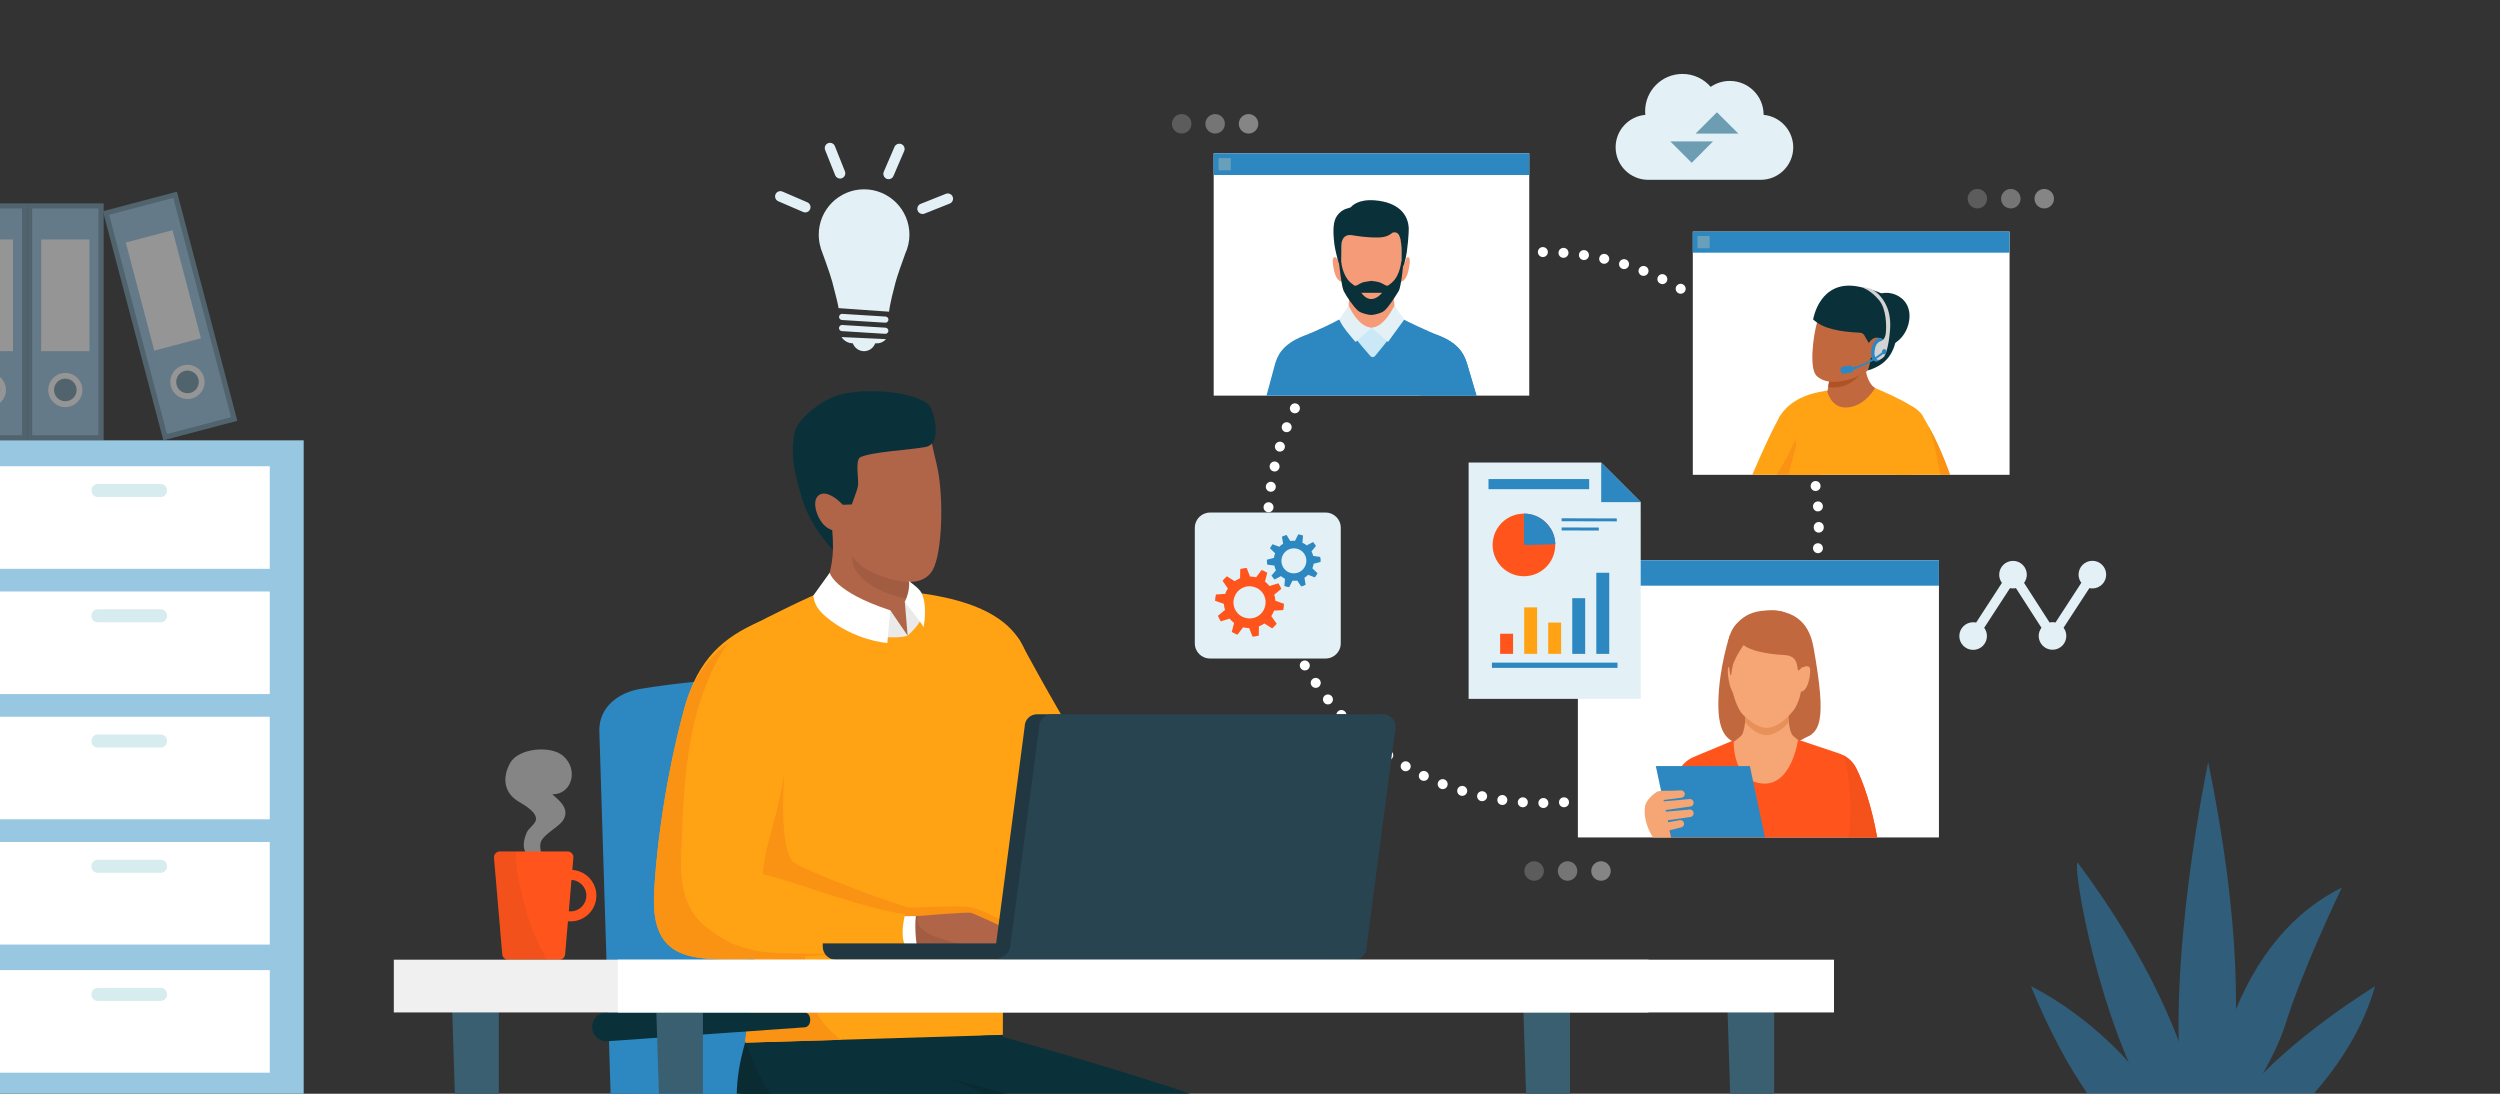 <?xml version="1.0" encoding="utf-8"?>
<!-- Generator: Adobe Illustrator 27.1.0, SVG Export Plug-In . SVG Version: 6.00 Build 0)  -->
<svg version="1.1" id="Layer_1" xmlns="http://www.w3.org/2000/svg" xmlns:xlink="http://www.w3.org/1999/xlink" x="0px" y="0px"
	 viewBox="0 0 4000 1750" style="enable-background:new 0 0 4000 1750;" xml:space="preserve">
<rect x="0" y="0" width="4000" height="1750" fill="#333333" stroke="none"/>
<style type="text/css">
	.st0{display:none;fill:#D1E4F0;}
	.st1{opacity:0.5;}
	.st2{fill:#2D88C1;}
	.st3{opacity:0.8;}
	.st4{opacity:0.6;}
	.st5{fill:#6F98AD;}
	.st6{fill:#98C7E2;}
	.st7{fill:#FFFFFF;}
	.st8{fill:#D6ECEE;}
	.st9{fill:#E3F1F7;}
	.st10{fill:#FFA314;}
	.st11{fill:#FA9214;}
	.st12{fill:#F5A914;}
	.st13{fill:#C2683F;}
	.st14{fill:#AF5327;}
	.st15{fill:#0A313A;}
	.st16{fill:#D3D3D3;}
	.st17{fill:#689FBA;}
	.st18{fill:#F69B77;}
	.st19{fill:#CAE8F5;}
	.st20{fill:#F6A675;}
	.st21{fill:#E7905A;}
	.st22{fill:#FF551C;}
	.st23{fill:#F5511B;}
	.st24{fill:#6C9DB3;}
	.st25{opacity:0.4;}
	.st26{opacity:0.5;fill:#FFFFFF;enable-background:new    ;}
	.st27{opacity:0.8;fill:#FFFFFF;enable-background:new    ;}
	.st28{opacity:0.4;fill:#FFFFFF;enable-background:new    ;}
	.st29{opacity:5.000000e-02;enable-background:new    ;}
	.st30{fill:#0B2B33;}
	.st31{fill:#B06548;}
	.st32{fill:#A15C42;}
	.st33{fill:#213742;}
	.st34{fill:#294451;}
	.st35{fill:#EAEAEA;}
	.st36{fill:#395F71;}
	.st37{fill:#F0F0F0;}
</style>
<rect class="st0" width="4000" height="1750"/>
<g id="Layer_1_00000017480181979906560600000009062333696420742075_">
	<g class="st1">
		<path class="st2" d="M3567.3,1750c15.8-100.5,19.6-268.5-34.2-530.6c0,0-67.6,319.8-41.4,530.6H3567.3L3567.3,1750z"/>
		<path class="st2" d="M3512.7,1750c-21.9-86.4-72.3-213.6-187.6-368.8c-11.1-14.9,21.9,210,104.6,368.8H3512.7z"/>
		<path class="st2" d="M3602,1750c23.2-38.1,44.9-79.8,54.2-109.8c28.1-90.5,90.8-220.1,90.8-220.1
			c-139.4,69.1-189.8,226.7-208,329.9H3602z"/>
		<path class="st2" d="M3446.2,1750c-83.8-119.6-196.6-171.9-196.6-171.9c30,73.4,60.9,129.3,90.5,171.9H3446.2z"/>
		<path class="st2" d="M3701.8,1750c40.8-46.4,79-104.3,98.2-171.9c0,0-135.5,82.5-208.8,171.9H3701.8z"/>
	</g>
	<g>
		<g class="st3">
			<g class="st4">
				<g>
					<rect y="325.4" class="st5" width="43.4" height="379.1"/>
					<rect y="333.6" class="st6" width="35.2" height="362.8"/>
					<g>
						<rect y="383.2" class="st7" width="20.8" height="178.7"/>
						<g>
							<path class="st5" d="M0,609.9V638c3.1-3.9,4.9-8.8,4.9-14.1S3.1,613.7,0,609.9L0,609.9z"/>
							<path class="st7" d="M0,603.2v17.5c0.2,1,0.3,2.1,0.3,3.2S0.2,626,0,627.1v17.5c5.8-5,9.5-12.4,9.5-20.7S5.8,608.2,0,603.2
								L0,603.2z"/>
						</g>
					</g>
				</g>
				<g>
					<rect x="43.4" y="325.4" class="st5" width="122.4" height="379.1"/>
					<rect x="51.5" y="333.6" class="st6" width="106" height="362.8"/>
					<g>
						<rect x="65.9" y="383.2" class="st7" width="77.2" height="178.7"/>
						<g>
							
								<ellipse transform="matrix(0.238 -0.971 0.971 0.238 -526.433 576.834)" class="st5" cx="104.6" cy="624.1" rx="22.7" ry="22.7"/>
							<path class="st7" d="M104.5,651.3c-15.1,0-27.3-12.3-27.3-27.3s12.3-27.3,27.3-27.3s27.3,12.3,27.3,27.3
								S119.6,651.3,104.5,651.3z M104.5,605.8c-10,0-18.1,8.1-18.1,18.1s8.1,18.1,18.1,18.1s18.1-8.1,18.1-18.1
								S114.5,605.8,104.5,605.8z"/>
						</g>
					</g>
				</g>
				<g>
					
						<rect x="210.9" y="316.1" transform="matrix(0.967 -0.255 0.255 0.967 -119.857 86.024)" class="st5" width="122.4" height="379.1"/>
					
						<rect x="219.1" y="324.2" transform="matrix(0.967 -0.255 0.255 0.967 -119.844 86.022)" class="st6" width="106" height="362.8"/>
					<g>
						
							<rect x="222.7" y="375.3" transform="matrix(0.967 -0.255 0.255 0.967 -109.781 81.921)" class="st7" width="77.2" height="178.8"/>
						<g>
							<ellipse class="st5" cx="299.9" cy="611.1" rx="22.7" ry="22.7"/>
							<path class="st7" d="M299.9,638.4c-4.8,0-9.5-1.3-13.7-3.7c-6.3-3.7-10.8-9.6-12.7-16.7c-1.9-7.1-0.9-14.4,2.8-20.7
								s9.6-10.8,16.7-12.7s14.4-0.9,20.7,2.8s10.8,9.6,12.7,16.7l0,0c1.9,7.1,0.9,14.4-2.8,20.7s-9.6,10.8-16.7,12.7
								C304.6,638.1,302.2,638.4,299.9,638.4L299.9,638.4z M300,592.9c-1.5,0-3.1,0.2-4.6,0.6c-4.7,1.2-8.6,4.2-11,8.4
								s-3.1,9.1-1.9,13.8s4.2,8.6,8.4,11c4.2,2.4,9.1,3.1,13.7,1.9s8.6-4.2,11-8.4s3.1-9.1,1.9-13.7s-4.2-8.6-8.4-11
								C306.2,593.8,303.1,592.9,300,592.9L300,592.9z"/>
						</g>
					</g>
				</g>
			</g>
		</g>
		<g>
			<g>
				<rect y="704.5" class="st6" width="485.9" height="1045.5"/>
				<g>
					<g>
						<rect y="746" class="st7" width="431.6" height="164.1"/>
						<path class="st8" d="M156.4,774.4h100.7c5.6,0,10.1,4.5,10.1,10.1v0.7c0,5.6-4.5,10.1-10.1,10.1H156.5
							c-5.6,0-10.1-4.5-10.1-10.1v-0.7C146.4,778.9,150.9,774.4,156.4,774.4L156.4,774.4z"/>
					</g>
					<g>
						<rect y="946.4" class="st7" width="431.6" height="164.1"/>
						<path class="st8" d="M156.4,974.8h100.7c5.6,0,10.1,4.5,10.1,10.1v0.7c0,5.6-4.5,10.1-10.1,10.1H156.4
							c-5.6,0-10.1-4.5-10.1-10.1v-0.7C146.4,979.3,150.9,974.8,156.4,974.8z"/>
					</g>
					<g>
						<rect y="1146.8" class="st7" width="431.6" height="164.1"/>
						<path class="st8" d="M156.4,1175.2h100.7c5.6,0,10.1,4.5,10.1,10.1v0.7c0,5.6-4.5,10.1-10.1,10.1H156.4
							c-5.6,0-10.1-4.5-10.1-10.1v-0.7C146.4,1179.7,150.9,1175.2,156.4,1175.2z"/>
					</g>
					<g>
						<rect y="1347.2" class="st7" width="431.6" height="164.1"/>
						<path class="st8" d="M156.4,1375.6h100.7c5.6,0,10.1,4.5,10.1,10.1v0.7c0,5.6-4.5,10.1-10.1,10.1H156.4
							c-5.6,0-10.1-4.5-10.1-10.1v-0.7C146.4,1380.1,150.9,1375.6,156.4,1375.6z"/>
					</g>
				</g>
			</g>
			<g>
				<rect y="1552.2" class="st7" width="431.6" height="164.1"/>
				<path class="st8" d="M156.4,1580.6h100.7c5.6,0,10.1,4.5,10.1,10.1v0.7c0,5.6-4.5,10.1-10.1,10.1H156.4
					c-5.6,0-10.1-4.5-10.1-10.1v-0.7C146.4,1585.2,150.9,1580.6,156.4,1580.6z"/>
			</g>
		</g>
	</g>
	<g>
		<g>
			<g>
				<path class="st9" d="M1382.5,302.9c-40,0-72.5,32.5-72.5,72.5c0,7.5,1.1,14.8,3.3,21.6h-0.2c0,0,14.8,39.9,18.4,53.5
					c6.9,25.8,9.3,36.8,10.2,42.5l80.8,5.7c0.1-1,0.9-11.9,10.7-48.2c2.6-9.6,10.6-32.1,15.2-44.7c4.3-9.3,6.7-19.6,6.7-30.4
					C1455,335.4,1422.5,302.9,1382.5,302.9L1382.5,302.9z"/>
				<path class="st9" d="M1364.5,549.3c2.7,7.3,9.7,12.6,17.9,12.6s15.2-5.2,17.9-12.6h3.1c5.7,0,10.8-2.6,14.2-6.7l-71.2-3.3
					C1350.3,545.3,1357,549.3,1364.5,549.3z"/>
				<path class="st9" d="M1336.3,280.4c1.3,3.3,4.5,5.3,7.8,5.3c1,0,2.1-0.2,3.1-0.6c4.3-1.7,6.4-6.6,4.7-10.9l-16.1-40.4
					c-1.7-4.3-6.6-6.4-10.9-4.7s-6.4,6.6-4.7,10.9L1336.3,280.4L1336.3,280.4z"/>
				<path class="st9" d="M1524.3,314.8c-1.7-4.3-6.6-6.4-10.9-4.7l-40.4,16.1c-4.3,1.7-6.4,6.6-4.7,10.9c1.3,3.3,4.5,5.3,7.8,5.3
					c1,0,2.1-0.2,3.1-0.6l40.4-16.1C1523.9,324,1526,319.1,1524.3,314.8L1524.3,314.8z"/>
				<path class="st9" d="M1418.5,286c1.1,0.5,2.2,0.7,3.3,0.7c3.3,0,6.4-1.9,7.7-5.1l17.2-39.9c1.8-4.3-0.1-9.2-4.4-11.1
					c-4.3-1.8-9.2,0.1-11.1,4.4l-17.2,39.9C1412.3,279.2,1414.3,284.2,1418.5,286L1418.5,286z"/>
				<path class="st9" d="M1291.8,323.7l-39.9-17.2c-4.3-1.8-9.2,0.1-11.1,4.4c-1.8,4.3,0.1,9.2,4.4,11.1l39.9,17.2
					c1.1,0.5,2.2,0.7,3.3,0.7c3.3,0,6.4-1.9,7.7-5.1C1298,330.5,1296,325.6,1291.8,323.7L1291.8,323.7z"/>
			</g>
			<path class="st9" d="M1416.6,516.3c-0.1,0-0.2,0-0.3,0l-69.2-4.3c-2.7-0.2-4.8-2.5-4.6-5.2s2.5-4.8,5.2-4.6l69.2,4.3
				c2.7,0.2,4.8,2.5,4.6,5.2C1421.3,514.3,1419.2,516.3,1416.6,516.3L1416.6,516.3z"/>
			<path class="st9" d="M1416.5,534.1c-0.1,0-0.2,0-0.3,0l-69.2-4.3c-2.7-0.2-4.8-2.5-4.6-5.2s2.5-4.8,5.2-4.6l69.2,4.3
				c2.7,0.2,4.8,2.5,4.6,5.2C1421.3,532.1,1419.1,534.1,1416.5,534.1L1416.5,534.1z"/>
		</g>
		<g>
			<path class="st9" d="M3179.1,1017.6c0-4.9-1.6-9.4-4.4-13.1L3216,941c1.5,0.3,3.1,0.5,4.8,0.5s3.2-0.2,4.7-0.5l40.8,63.4
				c-2.7,3.7-4.4,8.2-4.4,13.1c0,12.2,9.9,22.1,22.1,22.1s22.1-9.9,22.1-22.1c0-4.9-1.6-9.4-4.4-13.1L3343,941
				c1.5,0.3,3.1,0.5,4.8,0.5c12.2,0,22.1-9.9,22.1-22.1s-9.9-22.1-22.1-22.1s-22.1,9.9-22.1,22.1c0,4.9,1.6,9.4,4.4,13.1l-41.3,63.5
				c-1.5-0.3-3.1-0.5-4.8-0.5s-3.2,0.2-4.7,0.5l-40.8-63.4c2.7-3.7,4.4-8.2,4.4-13.1c0-12.2-9.9-22.1-22.1-22.1s-22.1,9.9-22.1,22.1
				c0,4.9,1.6,9.4,4.4,13.1l-41.3,63.5c-1.5-0.3-3.1-0.5-4.8-0.5c-12.2,0-22.1,9.9-22.1,22.1s9.9,22.1,22.1,22.1
				S3179.1,1029.8,3179.1,1017.6L3179.1,1017.6z"/>
			<path class="st7" d="M2469.5,1292.8h-0.1c-4.4,0-8-3.6-8-8s3.6-8,8-8s8,3.6,8,8S2473.9,1292.8,2469.5,1292.8z M2436.6,1291.6
				c-0.2,0-0.3,0-0.5,0c0,0-0.1,0-0.2,0c-4.4-0.3-7.7-4-7.4-8.4s4.1-7.7,8.4-7.5c0,0,0.1,0,0.2,0c4.4,0.3,7.7,4,7.4,8.4
				C2444.3,1288.4,2440.8,1291.6,2436.6,1291.6z M2502.3,1291.6c-4.2,0-7.7-3.3-7.9-7.5c-0.3-4.4,3-8.1,7.4-8.4
				c4.4-0.4,8.2,2.9,8.6,7.2c0.4,4.4-2.8,8.2-7.2,8.6c-0.1,0-0.2,0-0.3,0C2502.6,1291.6,2502.5,1291.6,2502.3,1291.6z M2403.8,1288
				c-0.4,0-0.8,0-1.2-0.1h-0.1c-4.4-0.7-7.3-4.7-6.7-9.1c0.7-4.3,4.7-7.3,9.1-6.7c4.3,0.7,7.4,4.7,6.7,9.1
				C2411.1,1285.2,2407.7,1288,2403.8,1288L2403.8,1288z M2535.1,1287.9c-3.9,0-7.3-2.8-7.9-6.8c-0.7-4.3,2.3-8.4,6.7-9.1h0.1
				c4.4-0.6,8.4,2.4,9,6.7c0.6,4.3-2.4,8.4-6.7,9l-1.2-7.9l1.1,7.9C2535.9,1287.9,2535.4,1287.9,2535.1,1287.9z M2371.4,1281.9
				c-0.6,0-1.2-0.1-1.8-0.2c-4.2-0.9-6.9-5.1-6.1-9.4c0.9-4.3,5.1-7.1,9.4-6.2c0.1,0,0.2,0.1,0.4,0.1c4.3,1,6.9,5.3,5.9,9.6
				C2378.3,1279.5,2375,1281.9,2371.4,1281.9L2371.4,1281.9z M2371.3,1274.6L2371.3,1274.6l0.2-0.7L2371.3,1274.6L2371.3,1274.6z
				 M2567.4,1281.8c-3.7,0-7-2.6-7.8-6.4c-0.9-4.3,1.8-8.4,6.1-9.4c4.2-1,8.5,1.6,9.6,5.9c1,4.3-1.6,8.6-5.9,9.6
				c-0.1,0-0.2,0.1-0.4,0.1C2568.5,1281.8,2568,1281.8,2567.4,1281.8L2567.4,1281.8z M2339.6,1273.4c-0.8,0-1.5-0.1-2.3-0.3
				l-0.2-0.1c-4.2-1.3-6.5-5.8-5.2-10s5.8-6.5,10-5.2s6.6,5.7,5.3,9.9C2346.2,1271.2,2343,1273.4,2339.6,1273.4L2339.6,1273.4z
				 M2599.3,1273.3c-3.4,0-6.6-2.2-7.6-5.6c-1.3-4.2,1-8.7,5.2-10l0.2-0.1c4.2-1.3,8.7,1.1,9.9,5.3s-1.1,8.7-5.3,9.9l-2.3-7.6
				l2.3,7.6C2600.9,1273.2,2600.1,1273.3,2599.3,1273.3L2599.3,1273.3z M2308.4,1262.6c-1,0-2-0.2-3-0.6c-4.1-1.6-6.1-6.1-4.6-10.2
				s6.1-6.2,10.2-4.7l0.3,0.1c4.1,1.7,6,6.3,4.4,10.4C2314.6,1260.7,2311.6,1262.6,2308.4,1262.6L2308.4,1262.6z M2308,1255.8
				L2308,1255.8l0.5-1.2L2308,1255.8z M2630.4,1262.4c-3.1,0-6.1-1.8-7.4-4.9c-1.7-4.1,0.2-8.7,4.3-10.4c0.1,0,0.3-0.1,0.4-0.2
				c4.1-1.6,8.7,0.5,10.2,4.7c1.5,4.1-0.5,8.7-4.6,10.2C2632.3,1262.3,2631.3,1262.4,2630.4,1262.4L2630.4,1262.4z M2630.7,1255
				L2630.7,1255l-0.2-0.5L2630.7,1255z M2278.2,1249.4c-1.2,0-2.3-0.3-3.5-0.8h-0.1c-4-1.9-5.6-6.7-3.7-10.6c1.9-4,6.7-5.6,10.6-3.7
				h0.1c4,1.9,5.6,6.7,3.7,10.6C2284,1247.7,2281.2,1249.4,2278.2,1249.4L2278.2,1249.4z M2660.5,1249.3c-3,0-5.9-1.7-7.2-4.6
				c-1.9-4-0.1-8.7,3.9-10.6s8.7-0.3,10.6,3.7s0.2,8.7-3.7,10.6l-0.2,0.1C2662.8,1249,2661.7,1249.3,2660.5,1249.3z M2249.1,1234
				c-1.3,0-2.7-0.3-3.9-1l-0.2-0.1c-3.8-2.2-5.1-7.1-2.8-10.9c2.2-3.8,7.1-5.1,10.9-2.8c3.8,2.2,5.2,7,3,10.8
				C2254.5,1232.5,2251.8,1234,2249.1,1234z M2689.6,1233.8c-2.8,0-5.5-1.4-6.9-4c-2.2-3.8-0.8-8.7,3-10.8c3.8-2.2,8.7-0.9,10.9,2.8
				c2.2,3.8,0.9,8.7-2.9,10.9c0,0-0.1,0.1-0.2,0.1C2692.3,1233.5,2691,1233.8,2689.6,1233.8L2689.6,1233.8z M2221.1,1216.4
				c-1.5,0-3.1-0.4-4.4-1.4l-0.1-0.1c-3.6-2.5-4.5-7.5-2-11.1s7.5-4.5,11.1-2s4.6,7.4,2.1,11.1
				C2226.2,1215.2,2223.7,1216.4,2221.1,1216.4z M2717.5,1216.3c-2.5,0-4.9-1.2-6.5-3.3c-2.6-3.6-1.7-8.6,1.9-11.1
				c0.1,0,0.2-0.1,0.2-0.2c3.6-2.5,8.6-1.5,11.1,2.1s1.5,8.6-2.1,11.1C2720.7,1215.8,2719.1,1216.3,2717.5,1216.3L2717.5,1216.3z
				 M2718.4,1209.5l0.1,0.1l-1-1.4L2718.4,1209.5L2718.4,1209.5z M2194.6,1196.8c-1.7,0-3.4-0.6-4.9-1.7c-0.1-0.1-0.2-0.2-0.3-0.3
				c-3.4-2.8-3.8-7.9-0.9-11.2c2.8-3.3,7.8-3.8,11.1-1c3.4,2.7,4,7.7,1.3,11.1C2199.3,1195.7,2197,1196.8,2194.6,1196.8
				L2194.6,1196.8z M2744,1196.7c-2.3,0-4.5-1-6.1-2.8c-2.8-3.4-2.4-8.4,0.9-11.2c0.1-0.1,0.2-0.2,0.3-0.3c3.5-2.7,8.5-2.1,11.2,1.4
				c2.7,3.4,2.1,8.4-1.4,11.1C2747.5,1196.1,2745.8,1196.7,2744,1196.7L2744,1196.7z M2744.4,1189L2744.4,1189l-0.3-0.4L2744.4,1189
				L2744.4,1189z M2169.7,1175.3c-1.9,0-3.9-0.7-5.4-2.1l-0.2-0.2c-3.2-3.1-3.3-8.1-0.2-11.3s8.1-3.3,11.3-0.2c3.2,3,3.4,8,0.4,11.2
				C2174,1174.5,2171.8,1175.3,2169.7,1175.3L2169.7,1175.3z M2768.9,1175.2c-2.1,0-4.2-0.8-5.8-2.5c-3.1-3.2-2.9-8.2,0.3-11.3
				l0.2-0.2c3.2-3,8.3-2.8,11.2,0.5s2.8,8.3-0.5,11.2l-5.4-5.9l5.4,5.9C2772.9,1174.5,2770.9,1175.2,2768.9,1175.2L2768.9,1175.2z
				 M2146.3,1152c-2.1,0-4.3-0.9-5.9-2.6l5.9-5.4l-5.9,5.4c-3.1-3.2-2.9-8.2,0.3-11.2c3.2-3.1,8.2-2.9,11.3,0.3l0.2,0.2
				c3,3.2,2.8,8.3-0.5,11.2C2150.2,1151.3,2148.3,1152,2146.3,1152z M2792.3,1151.9c-2,0-4-0.7-5.5-2.2c-3.2-3.1-3.3-8.1-0.2-11.3
				c3-3.2,8-3.4,11.2-0.4s3.4,8,0.4,11.3l-0.2,0.2C2796.5,1151.1,2794.4,1151.9,2792.3,1151.9L2792.3,1151.9z M2124.8,1127.1
				c-2.4,0-4.7-1-6.3-3c-2.7-3.4-2.3-8.3,1-11.1c3.4-2.8,8.4-2.4,11.2,0.9c0.1,0.1,0.2,0.2,0.3,0.3c2.7,3.5,2.1,8.5-1.4,11.2
				C2128.3,1126.5,2126.5,1127.1,2124.8,1127.1L2124.8,1127.1z M2124.4,1119.4L2124.4,1119.4l0.4-0.3L2124.4,1119.4z M2813.8,1126.9
				c-1.8,0-3.6-0.6-5.1-1.9c-3.3-2.8-3.8-7.8-1-11.1c2.7-3.4,7.7-4,11.1-1.3c3.5,2.7,4.1,7.7,1.4,11.2c-0.1,0.1-0.2,0.2-0.3,0.3
				C2818.3,1126,2816.1,1126.9,2813.8,1126.9L2813.8,1126.9z M2105.2,1100.6c-2.6,0-5.1-1.2-6.6-3.5c-2.5-3.6-1.7-8.5,1.9-11
				c3.6-2.6,8.6-1.7,11.1,1.8c0,0.1,0.1,0.2,0.2,0.2c2.5,3.6,1.5,8.6-2.1,11.1C2108.3,1100.2,2106.8,1100.6,2105.2,1100.6
				L2105.2,1100.6z M2104,1093.5l-0.1,0.1l1.4-1L2104,1093.5L2104,1093.5z M2833.4,1100.4c-1.6,0-3.1-0.5-4.5-1.4
				c-3.6-2.5-4.5-7.5-2-11.1s7.4-4.6,11.1-2.1c3.6,2.5,4.6,7.4,2.1,11l-0.1,0.1C2838.4,1099.2,2835.9,1100.4,2833.4,1100.4
				L2833.4,1100.4z M2087.7,1072.7c-2.7,0-5.4-1.4-6.9-3.9l-0.1-0.2c-2.2-3.8-0.8-8.7,3-10.8c3.8-2.2,8.7-0.8,10.9,3
				s0.9,8.7-2.9,10.9C2090.4,1072.4,2089,1072.7,2087.7,1072.7L2087.7,1072.7z M2851,1072.5c-1.4,0-2.8-0.3-4-1.1
				c-3.8-2.2-5.1-7.1-2.8-10.9c2.2-3.8,7-5.2,10.9-3s5.2,7,3,10.9l-0.1,0.2C2856.4,1071.1,2853.7,1072.5,2851,1072.5L2851,1072.5z
				 M2072.2,1043.6c-2.9,0-5.8-1.6-7.1-4.5v-0.1c-1.9-4-0.3-8.7,3.7-10.6s8.7-0.2,10.6,3.7c1.9,4,0.3,8.8-3.7,10.7
				C2074.5,1043.4,2073.3,1043.6,2072.2,1043.6L2072.2,1043.6z M2866.4,1043.4c-1.2,0-2.3-0.3-3.5-0.8c-4-1.9-5.6-6.7-3.7-10.6v-0.1
				c1.9-4,6.7-5.6,10.6-3.7s5.6,6.7,3.7,10.6v0.1C2872.2,1041.7,2869.3,1043.4,2866.4,1043.4L2866.4,1043.4z M2059,1013.5
				c-3.2,0-6.2-1.9-7.4-5.1l7.4-2.9l-7.4,2.9c-1.6-4.1,0.4-8.7,4.4-10.3c4.1-1.6,8.7,0.3,10.3,4.4l0.1,0.2c1.6,4.1-0.4,8.7-4.5,10.3
				C2061,1013.3,2060,1013.5,2059,1013.5L2059,1013.5z M2879.6,1013.2c-0.9,0-1.9-0.2-2.8-0.5c-4.1-1.5-6.2-6.1-4.7-10.2l0.1-0.3
				c1.7-4.1,6.3-6,10.4-4.4s6,6.3,4.4,10.4C2885.8,1011.3,2882.8,1013.2,2879.6,1013.2L2879.6,1013.2z M2880.8,1005.6h0.1l-1.3-0.5
				L2880.8,1005.6L2880.8,1005.6z M2048.1,982.4c-3.4,0-6.5-2.2-7.6-5.6v-0.1c-1.3-4.2,1.1-8.7,5.3-9.9c4.2-1.3,8.7,1.1,9.9,5.3
				c1.3,4.2-1.1,8.7-5.3,10C2049.6,982.2,2048.9,982.4,2048.1,982.4L2048.1,982.4z M2890.5,982c-0.8,0-1.6-0.1-2.3-0.3
				c-4.2-1.3-6.6-5.8-5.3-10s5.7-6.6,9.9-5.3s6.6,5.7,5.3,9.9v0.1C2897.1,979.9,2893.9,982.1,2890.5,982L2890.5,982z M2039.6,950.6
				c-3.7,0-6.9-2.5-7.8-6.2l7.8-1.7l-7.8,1.7c-1-4.3,1.6-8.5,5.9-9.6c4.3-1,8.6,1.6,9.6,5.9l0.1,0.2c1,4.3-1.7,8.5-6,9.5
				C2040.7,950.5,2040.1,950.6,2039.6,950.6L2039.6,950.6z M2899,950.2c-0.6,0-1.1-0.1-1.7-0.2c-4.3-0.9-7.1-5.1-6.1-9.4l0.1-0.3
				c1-4.3,5.3-6.9,9.6-5.9s6.9,5.3,5.9,9.6C2906,947.7,2902.7,950.2,2899,950.2L2899,950.2z M2900.4,942.5h0.1l-1.5-0.4
				L2900.4,942.5L2900.4,942.5z M2033.4,918.2c-3.9,0-7.3-2.8-7.9-6.8v-0.1c-0.7-4.3,2.3-8.4,6.7-9c4.3-0.7,8.4,2.3,9.1,6.7v0.1
				c0.6,4.3-2.4,8.4-6.7,9C2034.2,918.2,2033.8,918.2,2033.4,918.2L2033.4,918.2z M2905.1,917.8c-0.4,0-0.8,0-1.2-0.1
				c-4.4-0.7-7.4-4.7-6.7-9c0.6-4.3,4.7-7.4,9-6.8c4.4,0.6,7.4,4.6,6.7,9v0.1C2912.4,915,2909,917.8,2905.1,917.8L2905.1,917.8z
				 M2029.7,885.4c-4.1,0-7.6-3.2-7.9-7.3V878c-0.3-4.4,3-8.2,7.3-8.5c4.4-0.3,8.2,3,8.5,7.4s-3,8.2-7.3,8.6
				C2030.2,885.4,2030,885.4,2029.7,885.4L2029.7,885.4z M2908.8,885.1c-0.2,0-0.3,0-0.5,0c-4.4-0.3-7.7-4-7.5-8.4
				c0-0.1,0-0.2,0-0.3c0.4-4.4,4.2-7.6,8.6-7.2c4.4,0.4,7.6,4.2,7.2,8.6C2916.4,881.9,2912.9,885.1,2908.8,885.1L2908.8,885.1z
				 M2909.8,877.1L2909.8,877.1l-1-0.1L2909.8,877.1L2909.8,877.1z M2028.5,852.5c-4.4,0-8-3.6-8-8v-0.1c0-4.4,3.6-8,8-8s8,3.6,8,8
				v0.1C2036.5,849,2032.9,852.5,2028.5,852.5z M2910,852.2c-4.4,0-8-3.6-8-8v-0.1c0-0.1,0-0.3,0-0.4c0-0.1,0-0.3,0-0.4v-0.1
				c0-4.4,3.6-8,8-8s8,3.6,8,8v0.1c0,0.1,0,0.3,0,0.4c0,0.1,0,0.3,0,0.4v0.1C2917.9,848.6,2914.4,852.2,2910,852.2z M2029.7,819.6
				c-0.2,0-0.4,0-0.6,0c-4.4-0.3-7.7-4.1-7.4-8.5V811c0.3-4.4,4.1-7.7,8.5-7.4s7.7,4.1,7.4,8.5v0.1
				C2037.3,816.4,2033.8,819.6,2029.7,819.6L2029.7,819.6z M2908.7,818.3c-4.1,0-7.6-3.2-7.9-7.4c-0.4-4.4,2.9-8.2,7.2-8.6
				c4.4-0.4,8.2,2.8,8.6,7.2c0,0.1,0,0.2,0,0.3c0.3,4.4-3.1,8.2-7.5,8.4C2909,818.3,2908.9,818.3,2908.7,818.3L2908.7,818.3z
				 M2033.3,786.8c-0.4,0-0.8,0-1.2-0.1c-4.3-0.6-7.4-4.6-6.7-9v-0.1c0.7-4.3,4.7-7.3,9.1-6.7c4.3,0.7,7.3,4.7,6.7,9
				C2040.6,783.9,2037.2,786.8,2033.3,786.8L2033.3,786.8z M2905,785.6c-3.9,0-7.3-2.8-7.9-6.8v-0.1c-0.6-4.3,2.4-8.4,6.7-9
				c4.4-0.6,8.4,2.4,9,6.7v0.1c0.7,4.3-2.3,8.4-6.7,9C2905.8,785.5,2905.4,785.6,2905,785.6L2905,785.6z M2039.3,754.4
				c-0.6,0-1.2-0.1-1.7-0.2c-4.3-1-7-5.2-6-9.5v-0.1c1-4.3,5.2-7,9.5-6s7,5.2,6,9.5C2046.3,751.9,2043,754.5,2039.3,754.4
				L2039.3,754.4z M2898.8,753.2c-3.7,0-6.9-2.5-7.8-6.2c-1-4.3,1.6-8.5,5.9-9.6c4.3-1,8.6,1.6,9.6,5.9l0.1,0.3
				c0.9,4.3-1.8,8.5-6.1,9.4C2899.9,753.1,2899.4,753.2,2898.8,753.2L2898.8,753.2z M2047.8,722.6c-0.8,0-1.5-0.1-2.3-0.3
				c-4.2-1.3-6.6-5.7-5.3-9.9v-0.1c1.3-4.2,5.8-6.6,10-5.3s6.6,5.8,5.3,10C2054.4,720.4,2051.2,722.6,2047.8,722.6L2047.8,722.6z
				 M2890.3,721.4c-3.4,0-6.6-2.2-7.6-5.7c-1.3-4.2,1.1-8.7,5.3-10s8.6,1,9.9,5.2v0.1c1.3,4.2-1.1,8.7-5.3,9.9
				C2891.8,721.3,2891,721.4,2890.3,721.4L2890.3,721.4z M2058.7,691.5c-1,0-1.9-0.2-2.9-0.5c-4.1-1.6-6.1-6.2-4.5-10.3v-0.1
				c1.6-4.1,6.2-6.1,10.3-4.5s6.1,6.2,4.5,10.3v0.1C2064.8,689.6,2061.8,691.5,2058.7,691.5L2058.7,691.5z M2879.3,690.3
				c-3.2,0-6.2-2-7.4-5.1c-1.7-4.1,0.3-8.7,4.4-10.3c4.1-1.7,8.7,0.3,10.4,4.4l0.1,0.2c1.6,4.1-0.5,8.7-4.6,10.3
				C2881.2,690.2,2880.3,690.3,2879.3,690.3L2879.3,690.3z M2071.8,661.3c-1.2,0-2.4-0.3-3.5-0.8c-4-1.9-5.6-6.7-3.7-10.6l7.2,3.5
				l-7.1-3.5c1.9-4,6.6-5.7,10.6-3.8s5.7,6.6,3.8,10.6l-0.1,0.1C2077.6,659.6,2074.8,661.3,2071.8,661.3L2071.8,661.3z
				 M2866.1,660.2c-3,0-5.8-1.7-7.2-4.5c-1.9-4-0.3-8.7,3.6-10.7c3.9-1.9,8.7-0.3,10.6,3.6l0.1,0.1c1.9,4,0.3,8.7-3.7,10.6
				C2868.4,659.9,2867.3,660.2,2866.1,660.2L2866.1,660.2z M2087.2,632.1c-1.4,0-2.7-0.3-4-1.1c-3.8-2.2-5.1-7.1-2.9-10.9l6.9,4
				l-6.9-4c2.2-3.8,7-5.2,10.9-3c3.8,2.2,5.2,7,3,10.8l-0.1,0.1C2092.7,630.7,2090,632.1,2087.2,632.1L2087.2,632.1z M2850.6,631.1
				c-2.8,0-5.4-1.4-6.9-4c-2.2-3.8-0.9-8.7,2.9-10.9c3.8-2.2,8.7-0.9,10.9,2.9l0.1,0.1c2.2,3.8,0.9,8.7-2.9,10.9
				C2853.4,630.8,2852,631.1,2850.6,631.1L2850.6,631.1z M2104.8,604.2c-1.5,0-3.1-0.4-4.4-1.3c-3.7-2.4-4.6-7.4-2.2-11
				c0.1-0.1,0.1-0.2,0.2-0.3c2.6-3.6,7.5-4.4,11.1-1.8c3.6,2.5,4.4,7.5,1.9,11C2109.8,602.9,2107.3,604.2,2104.8,604.2L2104.8,604.2
				z M2833.1,603.3c-2.5,0-5-1.2-6.6-3.4l-0.1-0.2c-2.5-3.6-1.5-8.6,2.1-11.1s8.6-1.5,11.1,2.1l-6.6,4.5l6.6-4.5
				c2.5,3.6,1.6,8.5-2,11.1C2836.2,602.8,2834.6,603.3,2833.1,603.3L2833.1,603.3z M2124.3,577.6c-1.7,0-3.5-0.6-4.9-1.7
				c-3.4-2.7-4-7.7-1.3-11.2l0.1-0.2c2.8-3.4,7.8-3.9,11.2-1.1c3.4,2.8,3.9,7.8,1.1,11.2C2129,576.6,2126.7,577.7,2124.3,577.6
				L2124.3,577.6z M2813.4,576.8c-2.3,0-4.6-1-6.1-2.9l-0.1-0.2c-2.7-3.5-2.1-8.5,1.3-11.2c3.4-2.7,8.4-2.2,11.2,1.3l-6.2,5l6.3-4.9
				c2.7,3.4,2.2,8.4-1.2,11.2C2816.9,576.2,2815.2,576.8,2813.4,576.8L2813.4,576.8z M2145.8,552.7c-1.9,0-3.9-0.7-5.4-2.1
				c-3.2-3-3.4-8-0.4-11.3l0.2-0.2c3.1-3.2,8.1-3.3,11.3-0.2c3.2,3,3.3,8.1,0.2,11.3C2150.1,551.8,2147.9,552.7,2145.8,552.7
				L2145.8,552.7z M2791.9,551.9c-2.1,0-4.2-0.8-5.8-2.5l-0.2-0.2c-3-3.2-2.8-8.3,0.5-11.2s8.3-2.8,11.2,0.5l-5.9,5.4l5.9-5.4
				c3.1,3.2,2.9,8.2-0.3,11.2C2795.9,551.1,2793.9,551.9,2791.9,551.9L2791.9,551.9z M2169.1,529.3c-2.1,0-4.3-0.9-5.9-2.6
				c-3-3.2-2.8-8.3,0.5-11.2l5.4,5.9l-5.4-5.9c3.2-3,8.3-2.8,11.2,0.4c3,3.2,2.8,8.2-0.4,11.2l-0.1,0.1
				C2173,528.6,2171,529.3,2169.1,529.3L2169.1,529.3z M2768.5,528.6c-2,0-3.9-0.7-5.4-2.2c-3.2-3-3.4-8-0.4-11.3
				c3-3.2,8-3.4,11.2-0.5l0.1,0.1c3.2,3,3.4,8,0.4,11.3C2772.8,527.7,2770.7,528.6,2768.5,528.6L2768.5,528.6z M2194,507.8
				c-2.3,0-4.7-1-6.2-3c-2.7-3.4-2.2-8.5,1.3-11.2l5,6.2l-4.9-6.3c3.4-2.8,8.4-2.2,11.2,1.2s2.2,8.4-1.2,11.2l-0.1,0.1
				C2197.5,507.2,2195.8,507.8,2194,507.8L2194,507.8z M2743.5,507.1c-1.8,0-3.5-0.6-5-1.8c-3.4-2.7-4-7.8-1.3-11.2s7.7-4,11.2-1.3
				l0.1,0.1c3.4,2.8,4,7.8,1.2,11.2C2748.2,506.1,2745.8,507.1,2743.5,507.1L2743.5,507.1z M2220.5,488.1c-2.5,0-5-1.2-6.6-3.4
				c-2.5-3.6-1.6-8.5,2-11c0,0,0.1-0.1,0.2-0.1c3.6-2.5,8.6-1.5,11.1,2.1s1.5,8.6-2.1,11.1C2223.7,487.7,2222.1,488.1,2220.5,488.1
				L2220.5,488.1z M2717,487.5c-1.5,0-3.1-0.4-4.4-1.4l-0.1-0.1c-3.6-2.5-4.6-7.4-2.1-11.1c2.5-3.6,7.4-4.6,11.1-2.1h0.1
				c3.6,2.5,4.6,7.4,2.2,11C2722.1,486.3,2719.5,487.5,2717,487.5L2717,487.5z M2248.4,470.5c-2.7,0-5.4-1.4-6.9-3.9
				c-2.2-3.8-1-8.6,2.8-10.9l0.1-0.1c3.8-2.2,8.7-0.9,10.9,2.9s0.9,8.7-2.9,10.9C2251.2,470.2,2249.8,470.5,2248.4,470.5
				L2248.4,470.5z M2689.1,470c-1.4,0-2.8-0.4-4-1.1c-3.8-2.2-5.1-7-3-10.8c2.2-3.8,7-5.2,10.8-3l0.3,0.2c3.8,2.3,5,7.2,2.7,10.9
				C2694.4,468.6,2691.8,470,2689.1,470L2689.1,470z M2277.5,455.1c-3,0-5.8-1.6-7.2-4.5c-1.9-4-0.3-8.7,3.7-10.6h0.1
				c4-1.9,8.7-0.3,10.6,3.7c1.9,4,0.2,8.7-3.7,10.6C2279.9,454.8,2278.7,455.1,2277.5,455.1L2277.5,455.1z M2659.9,454.6
				c-1.1,0-2.3-0.2-3.4-0.8l-0.2-0.1c-4-1.9-5.6-6.7-3.7-10.6c1.9-4,6.7-5.6,10.6-3.7l-3.5,7.2l3.5-7.2c3.9,1.9,5.6,6.6,3.8,10.6
				C2665.7,452.9,2662.9,454.6,2659.9,454.6L2659.9,454.6z M2307.6,441.9c-3.2,0-6.2-1.9-7.4-5.1c-1.6-4.1,0.4-8.7,4.5-10.3l2.9,7.4
				l-2.9-7.4c4.1-1.6,8.7,0.4,10.3,4.5s-0.3,8.7-4.4,10.3c0,0-0.1,0.1-0.2,0.1C2309.5,441.7,2308.5,441.9,2307.6,441.9L2307.6,441.9
				z M2629.7,441.4c-1,0-1.9-0.2-2.9-0.5h-0.1c-4.1-1.6-6.1-6.2-4.5-10.3c1.6-4.1,6.2-6.1,10.3-4.5h0.1c4.1,1.6,6.1,6.2,4.5,10.3
				C2635.9,439.5,2632.9,441.4,2629.7,441.4L2629.7,441.4z M2338.7,431c-3.4,0-6.6-2.2-7.6-5.7c-1.3-4.2,1.1-8.6,5.3-9.9l2.3,7.6
				l-2.3-7.6c4.2-1.4,8.6,0.9,10,5.1s-0.9,8.7-5.1,10.1l-0.3,0.1C2340.2,430.9,2339.4,431,2338.7,431L2338.7,431z M2598.5,430.6
				c-0.8,0-1.6-0.1-2.4-0.4c-4.2-1.3-6.6-5.7-5.3-9.9c1.3-4.2,5.7-6.6,9.9-5.3h0.2c4.2,1.3,6.5,5.8,5.2,10
				C2605.1,428.4,2601.9,430.6,2598.5,430.6L2598.5,430.6z M2370.5,422.4c-3.6,0-6.9-2.5-7.8-6.2c-1-4.3,1.7-8.6,6-9.5l1.8,7.8
				l-1.7-7.8c4.3-1,8.6,1.7,9.6,5.9s-1.6,8.6-5.9,9.6h-0.2C2371.7,422.4,2371.1,422.5,2370.5,422.4L2370.5,422.4z M2566.7,422.1
				c-0.6,0-1.1-0.1-1.7-0.2h-0.1c-4.3-1-7-5.2-6-9.5s5.2-7,9.5-6h0.1c4.3,1,7,5.2,6.1,9.5C2573.6,419.6,2570.3,422.1,2566.7,422.1
				L2566.7,422.1z M2402.8,416.3c-3.9,0-7.3-2.9-7.9-6.8c-0.6-4.4,2.4-8.4,6.7-9l1.2,7.9l-1.1-7.9c4.3-0.7,8.4,2.2,9.1,6.5
				s-2.2,8.5-6.6,9.2c-0.1,0-0.2,0-0.2,0C2403.6,416.3,2403.2,416.3,2402.8,416.3L2402.8,416.3z M2534.3,416.1c-0.4,0-0.8,0-1.2-0.1
				c-4.3-0.7-7.4-4.7-6.7-9.1c0.6-4.3,4.6-7.3,9-6.7h0.1c4.4,0.7,7.3,4.7,6.7,9.1C2541.6,413.3,2538.2,416.1,2534.3,416.1
				L2534.3,416.1z M2435.7,412.6c-4.1,0-7.7-3.2-8-7.4c-0.3-4.4,2.9-8.2,7.3-8.5h0.1c4.4-0.3,8.2,3,8.5,7.4s-3,8.2-7.4,8.5
				C2436.1,412.6,2435.9,412.6,2435.7,412.6L2435.7,412.6z M2501.6,412.5c-0.2,0-0.4,0-0.6,0c-4.4-0.3-7.7-4.1-7.4-8.5
				s4.1-7.7,8.5-7.4h0.1c4.4,0.3,7.7,4.1,7.4,8.5C2509.2,409.3,2505.7,412.5,2501.6,412.5L2501.6,412.5z M2468.6,411.3
				c-4.4,0-8-3.6-8-8s3.5-8,7.9-8h0.1c4.4,0,8,3.6,8,8S2473,411.3,2468.6,411.3z"/>
			<g>
				<rect x="2708.5" y="370.6" class="st7" width="506.8" height="389.1"/>
				<rect x="2708.5" y="370.6" class="st2" width="506.8" height="33.7"/>
				<g>
					<path class="st10" d="M2912.2,759.7l21.8-50.4l-86.2-43.2c0,0-14.9,24.8-44.1,93.6L2912.2,759.7L2912.2,759.7z"/>
					<path class="st11" d="M2884.5,673.4c-1.8,5.7-4,11.2-6.8,16.5c-8.8,24.6-21.2,47.7-35.3,69.7h69.8l21.8-50.4L2884.5,673.4z"/>
					<g>
						<path class="st10" d="M2861.7,759.7h198.7c10.2-41.6,22.8-83.9,15.4-95.2c-13.2-20.3-90.4-49.5-90.4-49.5
							c-38.2,1-44.9,7.5-65.9,10.6c-52.3,7.7-67.9,34.5-71.8,40.5c-8.6,13.1,19.5,5.8,26.5,46.1
							C2874.3,712.2,2865.5,741.6,2861.7,759.7L2861.7,759.7z"/>
						<path class="st12" d="M3042.2,759.5L3042.2,759.5l18.2,0.1c4-16.4,8.4-32.8,11.8-47.5c-2.1,1.2-4.2,2.5-6.3,3.8
							c-0.5,3-1.6,6-3.4,8.9c-6.7,10.6-16.3,19.4-26.6,26.8C3039,753.4,3042,755.1,3042.2,759.5L3042.2,759.5z"/>
						<path class="st10" d="M3033.1,759.7h86.9c-5.6-15.8-11.9-31.5-18.8-46.8c-7.1-15.5-15.1-30.8-24.1-45.8
							c-29.7-47.9-101.5-4.8-73.5,43.9C3014.6,726.4,3024.3,742.8,3033.1,759.7L3033.1,759.7z"/>
						<path class="st11" d="M3104.9,759.7h15.2c-5.6-15.8-11.9-31.5-18.8-46.8c-4.8-10.5-10-20.8-15.6-31.1
							c6.8,19.9,11.9,40.2,15.7,61.1C3101.9,746.1,3103.2,752.1,3104.9,759.7L3104.9,759.7z"/>
						<path class="st13" d="M3000.1,620.8c0,0-24.4-12.7-13.1-73l-50.3,1l-12.9,78.2c0,0,5.9,25,29,25
							C2982.9,652.1,3000.1,620.8,3000.1,620.8L3000.1,620.8z"/>
						<path class="st14" d="M2981.2,594.3c-3.5,4.1-10.6,12.3-21.2,18.6c-9,5.4-22,8.6-34.9,6.4l11.6-70.6h44.7
							C2977.6,569,2978.4,583.7,2981.2,594.3L2981.2,594.3z"/>
						<path class="st13" d="M2989.1,463.9c0,0,40.6,17.8,36,57.8s-35.6,70.8-39.9,73.7c-14.4,9.8-58.5,26.3-78.9,5.7
							c-11.8-12-5.2-63.4,0.9-85C2913.3,494.4,2950.6,449.2,2989.1,463.9L2989.1,463.9z"/>
						<path class="st15" d="M2996.4,479.4c11.9-21.8,64.7-11,58.3,33.4c-4.9,33.6-39.2,52.8-56.8,33.3
							C2977.2,523,2982.6,504.6,2996.4,479.4L2996.4,479.4z"/>
						<path class="st15" d="M2990,548.8c-6.6-10.4-7.3-16.1-13.5-16.4c-33-1.7-58.5-5.9-75.5-21.2c0,0,10.2-65.8,73.8-52.4
							c47.6,10,67.8,22.7,61.1,71.8c-3.4,25.3-10.4,51.3-47.3,62C2988.5,592.7,2999.4,563.7,2990,548.8L2990,548.8z"/>
						<path class="st13" d="M2995.9,542.3c0,0,13.4-8,14.1,6.5c0.4,8.5-15.3,32.6-23.6,20.9C2978.1,557.9,2995.9,542.3,2995.9,542.3
							L2995.9,542.3z"/>
					</g>
					<g>
						<path class="st2" d="M2994.5,557.3c-2.3,10.4,0.4,19.9,6.1,21.2c5.7,1.3,12.2-6.2,14.5-16.6c2.3-10.4-0.4-19.9-6.1-21.2
							C3003.4,539.5,2996.9,546.9,2994.5,557.3z"/>
						<path class="st16" d="M2979.4,460c0,0,5.8-0.9,13.5,2.1c4.7,1.8,11.2,6.9,13.8,9.7c8.9,9.8,19.9,26,17.3,57.1
							c-2.1,25.7-7.2,39.9-10.1,42.5c-8.3,7.3-11.1,3.3-11.1,3.3s-4.7-3.4-3.4-13.2c0.9-6.4,2.4-13.5,10.6-15.9
							c0,0,6.1-1.8,7.3-12.7s1.1-38.3-10.8-52.7C2992.4,463.4,2979.4,460.1,2979.4,460L2979.4,460z"/>
						<path class="st2" d="M3011.2,562c-0.5,2.3,0.6,4.5,2.6,4.9s3.9-1.1,4.4-3.4s-0.6-4.5-2.6-4.9
							C3013.6,558.1,3011.7,559.7,3011.2,562z"/>
						<path class="st2" d="M2961,596.2l-10.8,1.8c-2.4,0.4-4.7-1.3-5.1-3.7l-0.4-2.5c-0.4-2.4,1.3-4.7,3.7-5.1l10.8-1.8
							c2.4-0.4,4.7,1.3,5.1,3.7l0.4,2.5C2965,593.5,2963.4,595.8,2961,596.2z"/>
						<path class="st2" d="M2951.9,592.7c3.4,0,13-0.5,25.8-5.9c25.4-10.7,37.5-22.4,38-22.9l-2.2-2.2c-0.1,0.1-12.2,11.8-37,22.3
							c-14.9,6.3-25.6,5.7-25.7,5.7l-0.2,3.1C2950.8,592.6,2951.2,592.7,2951.9,592.7L2951.9,592.7z"/>
						<path class="st2" d="M2969.6,590.8l-8.3,1.9c-0.5,0.1-1-0.2-1.1-0.7l-0.6-2.5c-0.1-0.5,0.2-1,0.7-1.1l8.3-1.9
							c0.5-0.1,1,0.2,1.1,0.7l0.6,2.5C2970.4,590.2,2970.1,590.7,2969.6,590.8z"/>
					</g>
				</g>
			</g>
			<g>
				<rect x="1941.9" y="245.4" class="st7" width="504.9" height="387.6"/>
				<rect x="1941.9" y="245.4" class="st2" width="504.9" height="34.6"/>
				<rect x="1949.7" y="252.9" class="st17" width="19.6" height="19.6"/>
				<g>
					<g>
						<path class="st18" d="M2231.6,493.1c-0.1-1.5-1.5-16.2-2.1-21.5c0.1-0.1-70.8,4.5-70.8,4.5c-0.6,5.9-0.9,15.5-1.1,17.1
							c-0.4,4.4-1.4,8.3-2.6,11.7l0.6-0.8c0,0,17.4,27.2,38.8,29.2c21.1-2,39-28.3,39.5-29.1C2232.9,500.8,2232,497.2,2231.6,493.1
							L2231.6,493.1z"/>
						<g>
							<path class="st18" d="M2250.4,412c-1.4,11-8,13.6-7.9,6.7c0.1-7.6,0.1-15.8-0.4-25.8c-1-21.7-5.7-27.2-13.7-26
								c-6.6,0.9-62,0.9-68.6,0c-8-1.1-12.7,4.3-13.7,26c-0.4,10-0.6,18.2-0.4,25.8c0.1,6.9-3.1,0.7-7.9-6.7
								c-3.1-1.3-6.1-0.6-5.3,8.5c1.9,20.5,8,30.4,15.2,30.2c0.6,8.8-0.1,11.8,9.4,25.7c11.3,14.3,18.9,25.8,36.9,25.8
								s25.6-11.4,36.9-25.8c9.5-14,8.8-17,9.4-25.7c7.2,0.2,13.3-9.7,15.2-30.2C2256.6,411.5,2253.5,410.7,2250.4,412z"/>
							<path class="st15" d="M2199.5,320.5c-25.9-2-36.1,8.5-37.8,10.7c-1.7,2.3-13.6,1.1-22.7,14.5c-5.7,8.3-6.8,21.8-4,45.1
								c0.7,6.1,4.5,21.9,5.4,25c3.3,11.8,5.4,8.1,5.4,6.8c0.2-7.6,0.4-19.6,0.5-29.7c0.1-14.1,8.2-17.8,16.2-16.7
								c6.8,1,23.1,4.1,42.8,3.8c16.5-0.2,21.3-7.5,23.2-7.9c7.9-1.9,12.7,2.5,13.8,24.2c0.4,8.9,0.1,27.7-0.4,32.4
								c2.9-1.3,4.8-5.3,6.6-12.9c3.7-14.8,5.8-45,5.5-50.5C2253,341.9,2236,323.4,2199.5,320.5L2199.5,320.5z"/>
						</g>
						<path class="st2" d="M2362.4,633c0,0-10.6-35.5-14.4-48.6c-4-14.1-11.3-33.4-43.4-46.4c-23.9-9.7-54-24.1-58.5-26.8
							c-2,2.7-51.6,15.5-51.6,15.5s-49.9-12.8-51.9-15.5c-4.5,2.7-32,16.7-56,25.9c-36.2,13.9-43.2,33.2-47.1,47.3
							c-3.6,13-13.1,48.6-13.1,48.6H2362.4L2362.4,633z"/>
						<path class="st2" d="M2298.4,577.2c-3.5,20.6-13.9,39.3-26.4,55.8h90.4c0,0-10.6-35.5-14.4-48.6c-4-14.1-11.3-33.4-43.4-46.4
							c-2-0.8-4.1-1.7-6.2-2.6C2301,549.4,2300.8,563,2298.4,577.2z"/>
						<path class="st19" d="M2200.1,569.6c11.8-14,45.8-57.4,46-58.5c-9.4,3.7-51.9,13.8-51.9,13.8s-39.1-8.8-49.2-12.6
							c0.3,1.3,35.5,43.8,47.6,57.4C2194.7,572,2198.2,571.9,2200.1,569.6L2200.1,569.6z"/>
						<path class="st15" d="M2242.1,418.8c-4.3,28-15.7,33.9-20.8,37.8c-3,2.3-8-2.9-13.5-4.7c-3.1-1.1-12.4-2.5-13.6-2.5
							c0,0-10.9,1.5-14.1,2.5c-5.5,1.9-10.5,7-13.5,4.7c-5.1-4-16.6-9.9-20.8-37.8l-3.7-1.3c0,0,4,40.7,7.9,48.2
							c5,9.6,15.9,25.8,23.3,31.8c4.2,3.4,14.5,6.1,20.4,6.5l0,0c0.1,0,0.2,0,0.2,0c0.1,0,0.2,0,0.2,0l0,0c5.9-0.4,16.1-3,20.4-6.5
							c7.4-6,16.5-21,23.3-31.8c4.5-7.2,7.9-48.2,7.9-48.2L2242.1,418.8L2242.1,418.8z"/>
						<path class="st18" d="M2178.1,468.5h33.2C2211.3,468.5,2194.3,490.9,2178.1,468.5z"/>
					</g>
					<g>
						<path class="st9" d="M2157.9,489.1l-15.1,21.9c0,0,2.3,6.7,11.6,18.8c7.9,10.1,14.5,17.3,14.5,17.3l17.3-15.2l8.3-7.3
							C2171.9,522.4,2157.9,489.1,2157.9,489.1L2157.9,489.1z"/>
						<path class="st9" d="M2231.3,489.1c-0.6-0.9-14.7,33.4-36.9,35.5l10.8,8.8l15.6,13.7l26.1-36.1
							C2247,510.9,2233.9,493.4,2231.3,489.1L2231.3,489.1z"/>
					</g>
				</g>
			</g>
			<g>
				<g>
					<g>
						<rect x="2524.6" y="896.4" class="st7" width="577.7" height="443.5"/>
						<g>
							<g>
								<path class="st13" d="M2767.5,1016.8c0,0-17,50.5-18.1,105.3c-1.1,53.2,14.9,69.7,52.2,70.6c17.2,0.4,104.2,6.5,94.7-35.8
									C2885.2,1107.8,2767.5,1016.8,2767.5,1016.8L2767.5,1016.8z"/>
								<g>
									<path class="st20" d="M2785.4,1177.7c7-5.5,8.1-37.2,8.1-39.9c5.5,3.2,23.3,14.5,29.6,14.9h3.5c0.2,0,0.4-0.1,0.7-0.1
										c0.2,0,0.4,0.1,0.7,0.1h3.5c6.3-0.5,24.1-6,29.6-9.2c0,2.7,1.2,28.6,8.1,34.1c0.8,0.5,13.8,13.2,30,20.1
										c-11.5,11.6-116.9,144.2-143.7,0C2771.5,1190.9,2784.6,1178.3,2785.4,1177.7L2785.4,1177.7z"/>
									<path class="st21" d="M2792.1,1155.9c1.1-8.6,1.3-16.8,1.4-18.1c5.5,3.2,23.3,14.5,29.6,14.9h3.5c0.2,0,0.4-0.1,0.7-0.1
										c0.2,0,0.4,0.1,0.7,0.1h3.5c6.3-0.5,24.1-6,29.6-9.2c0,1.1,0.2,6.1,0.9,12.1c-6.1,8.1-21.7,20.7-36.5,20.5
										C2808.7,1175.9,2793.9,1157.5,2792.1,1155.9L2792.1,1155.9z"/>
									<path class="st22" d="M3003.5,1339.9c-9.2-51-22.4-88.8-33.7-110.9c-5.8-11.4-15.9-19.9-28.1-23.8l-64.8-21.7
										c0,0-10.8,80.6-63.5,69.2c-42.6-9.2-39.4-68.3-39.4-68.3l-64.5,26.9c-11.9,5.2-21.3,15-25.8,27.2
										c-7.7,20.6-15.5,82.6-17.5,101.4L3003.5,1339.9L3003.5,1339.9z"/>
									<path class="st23" d="M2957.6,1248.1c3.6,29.9,5,61.6-0.1,91.8h46c-9.2-51-22.4-88.8-33.7-110.9
										c-4.5-8.9-11.7-16.1-20.5-20.7C2953.5,1221.1,2955.9,1234.1,2957.6,1248.1L2957.6,1248.1z"/>
									<g>
										<path class="st13" d="M2876.9,1183.4c-1,0.2,2-134.4-17.9-135.4c-28.1-1.3-55.2-7.5-64.6-15.9c0,0-8.6,13.4-15.5,27.2
											c-5,10-5.1,18.8-4.2,29.8c0,0-35.5-108.4,51-112.3c59.6-2.7,71.9,36.4,76.1,59.9C2923.1,1157,2913.7,1176.2,2876.9,1183.4
											L2876.9,1183.4z"/>
										<path class="st20" d="M2769.6,1037.4l30.9-12.5l79.4,14.5c0,0,13.2,62.9-9.2,95.7c0,0-10.6,15-25.3,23.6
											c-5.3,3.1-11,5.3-17,5.8h-3.4c-8.3-0.6-16.1-4.6-22.7-9.5c-11.7-8.6-16.4-13.7-19.6-19.8
											C2760.6,1093.6,2769.6,1037.4,2769.6,1037.4L2769.6,1037.4z"/>
										<path class="st20" d="M2882.8,1068.6c0,0,8.5-5.2,12.4-0.9c3.9,4.3-2.6,47.5-18.3,37.3L2882.8,1068.6L2882.8,1068.6z"/>
										<path class="st20" d="M2779,1071.8c0,0-10.1-8.3-13.6-4.1c-3.5,4.3,2.8,52.8,16.8,42.6L2779,1071.8L2779,1071.8z"/>
										<path class="st13" d="M2876.8,1072.8c-1.9-11.9-2.6-23.8-22.5-24.8c-27.5-1.3-54-7.2-63.9-15.4c-0.4-0.3-0.9-0.2-1.1,0.1
											c-2,2.9-9.8,14.3-15,26.5c-1.6,3.8-3.6,11.9-4.2,20.3c-0.1,0.9-1.4,1-1.6,0.1c-3.6-27-22.9-96.3,63.7-102.8
											c49.1-3.7,54.1,48.1,55.2,73.3C2888.1,1068.4,2876.8,1073.2,2876.8,1072.8L2876.8,1072.8z"/>
									</g>
								</g>
							</g>
							<polygon class="st2" points="2824,1339.8 2799.8,1225.7 2649.3,1225.7 2673.5,1339.8 							"/>
							<g>
								<path class="st20" d="M2644.6,1339.9h28.8c0.1-0.1,0.1-0.2,0.1-0.2l-2.5-11.9c0,0-4.4-21.9-9-42.3
									c-2.8-12.4,10.1-20.3,8.2-20.2c-4.6,0.3-14.3-0.6-17.6,0.9c-5.8,2.6-19.2,13.8-20.6,24.2
									C2628.5,1316.2,2643.9,1338.3,2644.6,1339.9L2644.6,1339.9z"/>
								<path class="st20" d="M2690.5,1276.4l-29.8,3.7c-3.9,0.5-7.5-2.3-8-6.2c-0.5-3.9,2.3-7.5,6.2-8c0.2,0,0.4,0,0.6-0.1l30-1.2
									c3.3-0.1,6,2.4,6.2,5.7C2695.8,1273.3,2693.5,1276,2690.5,1276.4L2690.5,1276.4z"/>
								<path class="st20" d="M2704.7,1290.4l-43.8,6.3c-3.9,0.6-7.5-2.2-8.1-6.1s2.1-7.5,6.1-8.1c0.1,0,0.3,0,0.4-0.1l44.1-3.9
									c3.3-0.3,6.1,2.1,6.4,5.4C2710.1,1287.2,2707.8,1290,2704.7,1290.4L2704.7,1290.4z"/>
								<path class="st20" d="M2704.7,1307.2l-43.8,6.3c-3.9,0.6-7.5-2.2-8.1-6.1s2.1-7.5,6.1-8.1c0.1,0,0.3,0,0.4-0.1l44.1-3.9
									c3.3-0.3,6.1,2.1,6.4,5.4C2710.1,1303.9,2707.8,1306.7,2704.7,1307.2L2704.7,1307.2z"/>
								<path class="st20" d="M2690,1323.8l-33.4,8.2c-3.8,0.9-7.7-1.4-8.6-5.2c-0.9-3.8,1.4-7.7,5.2-8.6c0.2,0,0.3-0.1,0.5-0.1
									l33.9-5.8c3.2-0.6,6.3,1.6,6.9,4.8C2695,1320.1,2693.1,1323,2690,1323.8L2690,1323.8z"/>
							</g>
						</g>
					</g>
					<rect x="2524.6" y="896.4" class="st2" width="577.7" height="40.7"/>
				</g>
				<rect x="2534.6" y="906.9" class="st17" width="19.6" height="19.6"/>
			</g>
			<g>
				<g>
					<path class="st9" d="M2625.2,1118.2h-275.4V740h212c24.7,24.7,38.6,38.6,63.3,63.3L2625.2,1118.2L2625.2,1118.2z"/>
					<polygon class="st2" points="2561.9,740 2561.9,803.4 2625.2,803.4 					"/>
				</g>
				<g>
					<g>
						<path class="st22" d="M2438.3,922c-27.7,0-50.1-22.4-50.1-50.1s22.4-50.1,50.1-50.1s50.1,22.4,50.1,50.1S2466,922,2438.3,922z
							"/>
						<path class="st2" d="M2488.4,870.5c-0.7-27.1-22.9-48.8-50.1-48.8v50.1L2488.4,870.5z"/>
						<path class="st2" d="M2438.3,871.8l50.1-1.3c-0.2-9.3-3-18-7.7-25.4L2438.3,871.8L2438.3,871.8z"/>
					</g>
					<polygon class="st2" points="2586.9,829.5 2498.6,829.2 2498.6,834 2586.9,834.2 					"/>
					<polygon class="st2" points="2558.1,848.9 2498.6,848.7 2498.6,843.9 2558.1,844.1 					"/>
				</g>
				<g>
					<g>
						<rect x="2400.2" y="1014" class="st22" width="20.7" height="32.2"/>
						<rect x="2438.7" y="971.8" class="st10" width="20.7" height="74.4"/>
						<rect x="2477.1" y="996.1" class="st10" width="20.7" height="50.1"/>
						<rect x="2515.6" y="957.1" class="st2" width="20.7" height="89.1"/>
						<rect x="2554.1" y="916.4" class="st2" width="20.7" height="129.8"/>
					</g>
					<rect x="2387.1" y="1060.2" class="st2" width="200.9" height="8.4"/>
				</g>
				<rect x="2381.6" y="766.5" class="st2" width="161.1" height="16.2"/>
			</g>
			<g>
				<path class="st9" d="M1935.9,820.1H2121c13.4,0,24.2,10.8,24.2,24.2v185.1c0,13.4-10.8,24.2-24.2,24.2h-185.1
					c-13.4,0-24.2-10.8-24.2-24.2V844.3C1911.7,831,1922.6,820.1,1935.9,820.1z"/>
				<g>
					<path class="st22" d="M2038.7,951.5l11.4-9.3c-0.6-1.6-1.3-3.1-2.1-4.6s-1.7-2.9-2.7-4.3l-14.1,4.3c-2.1-2.7-4.5-4.9-7.2-7
						l3.6-14.2c-2.9-1.7-5.9-3.3-9-4.5l-8.8,11.7c-3.3-0.6-6.6-1.2-9.8-1.2l-5.4-13.8c-3.5,0.3-6.6,1-10.2,1.9l-0.3,14.7
						c-1.4,0.6-2.8,1.3-4.3,2.1s-3.1,1.7-4.4,2.6L1963,922c-2.4,2.3-4.9,4.7-6.9,7.3l8.5,12.2c-1.9,2.8-3.3,5.8-4.3,8.7l-14.8,1
						c-0.8,3.3-1.3,6.8-1.4,10.1l14,4.8c0.4,3.3,0.9,6.5,1.9,9.8l-11.4,9.4c0.8,1.5,1.4,3,2.2,4.5c0.8,1.5,1.7,2.9,2.5,4.4l14.1-4.4
						c2.2,2.7,4.6,4.9,7.1,7l-3.7,14.3c2.9,1.8,6.1,3.2,9.2,4.4l9-11.8c3,0.8,6.3,1.3,9.6,1.2l5.5,13.8c3.3-0.2,6.6-1,9.9-1.7
						l0.3-14.8c1.5-0.6,3.1-1.4,4.6-2.2c1.4-0.8,2.8-1.5,4.1-2.4l12.5,7.9c2.7-2.5,5-4.7,7.2-7.5l-8.6-12.2c1.8-2.7,3.1-5.7,4.4-8.8
						l14.7-0.9c0.7-3.2,1.1-6.6,1.2-10l-13.8-4.9C2040.3,957.9,2039.9,954.7,2038.7,951.5L2038.7,951.5z M2011.6,986.4
						c-12.7,6.8-28.3,2-35-10.5c-6.7-12.4-2-28.1,10.7-34.9c12.4-6.7,28-1.8,34.7,10.6C2028.5,964,2024,979.7,2011.6,986.4
						L2011.6,986.4z"/>
					<path class="st2" d="M2112.9,899.1c0.3-2.8,0.2-5.3-0.6-7.9l-11.1-1.7c-0.7-2.3-1.5-4.8-2.8-7.3l7.2-8.8c-0.7-1-1.6-2-2.3-3.1
						c-0.6-1.1-1.5-2.3-2.4-3l-10.4,5.4c-1.7-1.9-4-3.2-6.6-4.3l1-11.5c-2.5-1-5.1-1.6-7.7-1.9l-5.2,10.3c-2.6-0.2-4.8-0.3-7.6,0.3
						l-5.9-9.7c-2.7,0.7-5.4,1.9-7.4,2.8l1.9,11.3c-1.2,0.8-2.4,1.6-3.3,2.2c-0.9,0.8-2,1.9-2.9,2.6l-10.7-4.1
						c-1.6,2.1-2.8,4.1-4.1,6.6l8.2,8c-1,2.4-1.7,4.9-1.9,7.3l-11.2,2.9c0.1,2.5-0.2,5.3,0.6,7.9l11.3,1.5c0.4,2.6,1.3,5.2,2.5,7.5
						l-7.2,8.7c0.8,1,1.6,2,2.6,3.2c0.8,0.8,1.7,2,2.3,3l10.3-5.5c2,1.8,4.3,3,6.5,4.3l-1,11.5c2.6,1,5.1,1.6,7.7,1.9l5.2-10.3
						c2.7,0.1,5.3,0,7.6-0.3l6.4,9.4c2.2-0.3,4.9-1.6,7.1-2.7l-1.9-11.3c1.3-0.8,2.2-1.3,3.1-2c1.1-1,2.1-2,2.8-2.6l10.7,4.1
						c1.9-2.3,3.2-4.2,4.3-6.6l-8.2-7.9c1-2.5,1.6-5,2-7.3L2112.9,899.1L2112.9,899.1z M2082.7,912.9c-8.6,7-21.4,5.6-28.1-3
						c-6.8-8.7-5.5-21.1,3.1-28.2c8.6-6.9,21.2-5.5,28.2,3.1C2092.8,893.3,2091.2,905.8,2082.7,912.9L2082.7,912.9z"/>
				</g>
			</g>
			<g>
				<path class="st9" d="M2821.8,183.8c0-0.1,0-0.2,0-0.2c0-29.9-24.2-54.1-54.1-54.1c-11.4,0-21.9,3.5-30.6,9.5
					c-10.9-12.7-27.1-20.7-45.2-20.7c-33,0-59.7,26.7-59.7,59.7c0,2,0.1,3.9,0.3,5.8c-26.6,2.3-47.5,24.6-47.5,51.8l0,0
					c0,28.8,23.3,52.1,52.1,52.1h180c28.8,0,52.1-23.3,52.1-52.1l0,0C2869,208.5,2848.2,186.2,2821.8,183.8L2821.8,183.8z"/>
				<g>
					<polygon class="st24" points="2672.4,226.2 2706.7,260.5 2740.9,226.2 					"/>
					<polygon class="st24" points="2781.4,213.8 2747.1,179.6 2712.9,213.8 					"/>
				</g>
			</g>
			<g class="st25">
				<path class="st26" d="M2470.2,1393.6c0,8.6-7,15.6-15.6,15.6s-15.6-7-15.6-15.6s7-15.6,15.6-15.6S2470.2,1385,2470.2,1393.6z"/>
				<path class="st27" d="M2523.7,1393.6c0,8.6-7,15.6-15.6,15.6s-15.6-7-15.6-15.6s7-15.6,15.6-15.6S2523.7,1385,2523.7,1393.6z"/>
				<path class="st7" d="M2577.2,1393.6c0,8.6-7,15.6-15.6,15.6s-15.6-7-15.6-15.6s7-15.6,15.6-15.6S2577.2,1385,2577.2,1393.6z"/>
			</g>
			<g class="st25">
				<path class="st26" d="M1906.3,198.1c0,8.6-7,15.6-15.6,15.6s-15.6-7-15.6-15.6s7-15.6,15.6-15.6S1906.3,189.5,1906.3,198.1z"/>
				<path class="st27" d="M1959.8,198.1c0,8.6-7,15.6-15.6,15.6s-15.6-7-15.6-15.6s7-15.6,15.6-15.6S1959.8,189.5,1959.8,198.1z"/>
				<path class="st7" d="M2013.3,198.1c0,8.6-7,15.6-15.6,15.6s-15.6-7-15.6-15.6s7-15.6,15.6-15.6S2013.3,189.5,2013.3,198.1z"/>
			</g>
			<g class="st25">
				<path class="st26" d="M3179.4,317.9c0,8.6-7,15.6-15.6,15.6s-15.6-7-15.6-15.6s7-15.6,15.6-15.6S3179.4,309.3,3179.4,317.9z"/>
				<path class="st27" d="M3232.9,317.9c0,8.6-7,15.6-15.6,15.6s-15.6-7-15.6-15.6s7-15.6,15.6-15.6S3232.9,309.3,3232.9,317.9z"/>
				<path class="st7" d="M3286.4,317.9c0,8.6-7,15.6-15.6,15.6s-15.6-7-15.6-15.6s7-15.6,15.6-15.6S3286.4,309.3,3286.4,317.9z"/>
			</g>
			<rect x="2715.9" y="377.6" class="st17" width="19.6" height="19.6"/>
		</g>
		<g>
			<g>
				<g>
					<path class="st28" d="M900.5,1209c-19.8-16.7-71.2-12-84.3,11.8c-12.6,22.9-10.5,47.2,13.3,61.6c8.9,5.3,30.9,17.4,27.8,30.1
						c-1.7,6.8-11.6,12.6-14.7,19.9c-14.7,34.7,7.9,43.8,35.7,58.3c-7.7-7.6-17.3-32.8-12.8-43.9c5.2-12.7,28.6-23.6,35.5-34.4
						c13.5-21.2-13.9-36.9-17.2-41.6C914.6,1271.6,926.8,1231.1,900.5,1209L900.5,1209z"/>
					<g>
						<path class="st22" d="M908.1,1362.3H799.8c-5.5,0-9.8,4.7-9.4,10.2l13.2,154.4c0.4,4.9,4.5,8.6,9.4,8.6h81.8
							c4.9,0,9-3.7,9.4-8.6l13.2-154.4C917.9,1367,913.6,1362.3,908.1,1362.3z"/>
						<path class="st29" d="M842.2,1457.8c-8.7-31.1-17-63.3-16.9-95.5h-25.5c-5.5,0-9.8,4.7-9.4,10.2l13.2,154.4
							c0.4,4.9,4.5,8.6,9.4,8.6h62.7C861.1,1511.4,849.8,1484.9,842.2,1457.8L842.2,1457.8z"/>
						<path class="st22" d="M913,1391.8c-22.7,0-41.2,18.5-41.2,41.2s18.5,41.2,41.2,41.2s41.2-18.5,41.2-41.2
							S935.7,1391.8,913,1391.8z M913,1458.2c-13.9,0-25.2-11.3-25.2-25.2s11.3-25.2,25.2-25.2s25.2,11.3,25.2,25.2
							S926.9,1458.2,913,1458.2z"/>
					</g>
				</g>
				<g>
					<g>
						<g>
							<g>
								<path class="st2" d="M1576.4,1750v-581.9c0-36.4-29.5-65.9-65.9-65.9h-428.1c-36.4,0-66,29.5-66,65.9l-1.7,581.9H1576.4
									L1576.4,1750z"/>
								<path class="st2" d="M976.8,1750h543.9v-581.9c0-36.4-29.5-65.9-65.9-65.9c0,0-190.7-39.4-430,0
									c-35.9,5.9-65.9,29.5-65.9,65.9l17.9,576.1C976.7,1746.1,976.8,1748.1,976.8,1750L976.8,1750z"/>
								<path class="st2" d="M1057.4,1750H1501v-581.9c0-36.4-25.1-65.9-56-65.9c0,0-55.8-34.4-365.1,0c-30.7,3.4-56,29.5-56,65.9
									l25.8,516.8C1049.7,1708.8,1052.2,1730.7,1057.4,1750L1057.4,1750z"/>
							</g>
							<g>
								<g>
									<polygon class="st15" points="1604,1750 1604.5,1655.8 1414,1566.2 1192.2,1668.2 1184,1750 									"/>
									<path class="st22" d="M1755.1,1581.1c0.2,0-0.9,0.2,0.4-0.1C1755.4,1581.1,1755.3,1581.1,1755.1,1581.1L1755.1,1581.1
										L1755.1,1581.1z"/>
									<path class="st10" d="M1192.2,1668.2l412.3-12.4c0-83.5,2.5-277.1,26.4-428c20-125.7,82.8-271.6-228.7-284.6
										c-52-2.2-23.8-29.3-148.1,31.7c-78.2,38.3-99.3,51.7-99.3,73.2c0,51.6,75.7,216.6,62.3,372.5
										C1206.4,1546.1,1199.3,1615.5,1192.2,1668.2L1192.2,1668.2z"/>
									<path class="st11" d="M1314.7,1632.9c-20.2-27.7-23.1-65.1-26.5-97.9c-1.8-17.3-2.7-34.6-3.2-51.9
										c-0.8-3.6,84.7,4.6,174.1,11.9c-2.2-3.3,126.1,5.1,155.4-7.1c12.9-5.4-39.4-31.7-61-36.1c-18.4-3.8-97.7,1-99.5,0.5
										c-68.2-21.2-180.4-65.5-187-75c-16.8-24.6-15.1-94.6-12.1-141.9c0.2-3.9-31.5,114.6-37.9,188.4
										c-10.8,123.9-17.9,192.5-25,244.5l154-4.6C1334.5,1655.5,1323.8,1645.4,1314.7,1632.9L1314.7,1632.9z"/>
									<path class="st15" d="M1904.3,1750c-18.6-7-37.3-12.4-54.4-17.9c-107.1-34.7-243.6-72.7-255.3-76
										c10.9,3.2-69.3-10.9-142.4,48.1c-16.8,13.5-27,29.3-31.8,45.8H1904.3L1904.3,1750z"/>
									<path class="st30" d="M1610.6,1750c-51.6-15.9-108.6-28.9-168.9-36.2c-10.7,11.2-17.6,23.4-21.3,36.2H1610.6z"/>
									<path class="st15" d="M1575.4,1750c-40.4-19.7-85.1-33.8-121.1-45.8c-57.8-19.3-170.3-39.2-230.6-13
										c-29.9,13-38.2,34-36.9,58.9L1575.4,1750L1575.4,1750z"/>
									<path class="st30" d="M1232.6,1750c-28.1-39.9-38.6-87.9-40.4-81.8c-9.1,31.4-13,57.7-13.4,81.8H1232.6z"/>
									<path class="st10" d="M1630.8,1023.3c0,0,195,367.5,278.3,409.7l-132.1,41.2c0,0-149.5-59.7-230.9-262.8
										C1464.7,1008.2,1573.5,958,1630.8,1023.3z"/>
								</g>
								<path class="st31" d="M1553.1,1460.4c-6.7-1.3-84.3,5.2-84.3,5.2l0,0l-92.8,0.6l14.8,65.2l75.1-15.7
									c3.9,5.2,8.7,8.6,12.4,9.2c7.7,1.3,98-3.8,98-3.8l56.1-6.5c14.4,3.9,17.2-10.3,17.2-10.3S1559.8,1461.7,1553.1,1460.4
									L1553.1,1460.4z"/>
								<path class="st32" d="M1517.3,1505.3c-13.9-3.9-28.8-8.2-40.2-17.4c-5.2-4.2-9.3-9.9-9.4-16.8c0-1.9,0.3-3.8,0.9-5.6
									l-92.5,0.6l14.8,65.2l75.1-15.7c3.9,5.2,8.7,8.6,12.4,9.2c7.7,1.3,98-3.8,98-3.8l6.2-0.7
									C1560.6,1516.3,1538.8,1511.3,1517.3,1505.3L1517.3,1505.3z"/>
								<path class="st7" d="M1465.5,1501.8c-1-11.5-1.6-24.2-0.1-36.1l-89.4,0.6l14.8,65.2l75.1-15.7c0.7,0.9,1.4,1.8,2.2,2.7
									C1466.9,1512.9,1466,1507.4,1465.5,1501.8L1465.5,1501.8z"/>
								<path class="st10" d="M1448.2,1462.4c-63.6-7.2-180.4-53.3-226.9-63.6c-8.6-16,35.2-118.7,36.3-195.2
									c1.6-114.2-9.7-223.5-43.4-208.6c-55.3,24.4-97.5,58-119.4,138.9c-36.3,134.2-46.7,255.3-48.3,299
									c-3.8,103.4,61,102.3,136.9,102.2c74.9-0.1,215.8-16.9,272.7-13.2C1440.6,1511.8,1442.8,1484.6,1448.2,1462.4L1448.2,1462.4
									z"/>
								<path class="st11" d="M1219.5,1522.8c-36.6-5.8-62.1-16.7-91-40.6c-48.4-39.9-38.8-103.1-36.8-158.3
									c2.3-62.9,7.1-127.2,24.5-187.9c10.9-38.1,26.6-76.2,48.7-107.3c-30.1,22.6-57,56.4-70.2,105.2
									c-36.3,134.2-46.7,255.3-48.3,299c-3.8,103.4,61,102.3,136.9,102.2c28.8,0,119.2-5.8,159-8.7
									C1318.6,1525.6,1243.2,1526.6,1219.5,1522.8L1219.5,1522.8z"/>
							</g>
							<g>
								<path class="st33" d="M2189.9,1142.8h-530.7c-10.9,0-19.7,8.8-19.7,19.7l-46.5,353.4c0,10.9,8.8,19.7,19.7,19.7h530.7
									c10.9,0,19.7-8.8,19.7-19.7l46.5-353.4C2209.6,1151.7,2200.8,1142.8,2189.9,1142.8z"/>
								<path class="st33" d="M1316.4,1514.6c0,11.6,9.4,21,21,21h566.2c11.6,0,21-9.4,21-21v-5.2h-608.2L1316.4,1514.6
									L1316.4,1514.6z"/>
							</g>
						</g>
						<path class="st34" d="M2213.2,1142.8h-530.7c-10.9,0-19.7,8.8-19.7,19.7l-46.5,353.4c-3.6,19.7-35.3,19.7-24.4,19.7h574.8
							c10.9,0,19.7-8.8,19.7-19.7l46.5-353.4C2232.9,1151.7,2224.1,1142.8,2213.2,1142.8z"/>
					</g>
					<g>
						<path class="st31" d="M1339,801.2l-13.6,29.2c0,0,21.3,49.5-8.6,116.5c0,0,34.2,44.5,103.9,31.2c5.6-1.1,25.4,43.4,31.5,39.1
							c7.2-5.2,4.5-59.9,4.8-70.3c0,0-9.7-50.4-7.2-76.8C1453,835.8,1339,801.2,1339,801.2L1339,801.2z"/>
						<path class="st32" d="M1363.3,839.9c-0.7,17.2-0.9,34.5,0.3,51.7c0.2,3.1,0.2,5.2,1.1,10.9c0.2,1.1,9.6,40.9,89.3,56.1
							c1.8-3.4,2.9-7.3,3-11.7c0,0-9.7-50.4-7.2-76.8c2.2-23.6-51.4-47.4-84.8-59.9C1364.3,820,1363.7,830,1363.3,839.9
							L1363.3,839.9z"/>
						<path class="st31" d="M1488.1,695.9c0,0-85.6,10.4-146.8,35.7c-61.2,25.2-10.9,76.8-10.9,76.8s16,81.3,57,103.2
							c23.1,12.3,83.9,36.6,104.7,0.8c15.7-27,18.7-119.6,6.3-170.6C1492.8,718.9,1488.1,695.9,1488.1,695.9L1488.1,695.9z"/>
						<path class="st15" d="M1348.3,630.3c-30.9,6.4-70.6,38.5-76.2,59.5c-10.1,37.7,2.9,79.7,10.6,106.1c13.9,47.7,50,84,50,84
							l-2.3-71.5l32.4-1.3c0,0,8.8-22.6,10-29.8c1.6-8.9-5.1-41.5,3.7-45.7c18.6-8.8,74.4-11.1,103.9-16.3s12.5-59.1,7.2-66
							C1474.2,631.9,1405.7,618.4,1348.3,630.3L1348.3,630.3z"/>
						<path class="st31" d="M1342,801.5c-7.2-6.5-24-18.2-33.8-7.4s0.3,39.4,14.5,49.6c9.7,7,36.4,15.3,36.4-5.4
							C1359.3,817.5,1349.4,808.1,1342,801.5L1342,801.5z"/>
					</g>
				</g>
				<g>
					<path class="st35" d="M1447.7,962.5l4.5,54.7c0,0,24.1-22,21.4-30.2L1447.7,962.5L1447.7,962.5z"/>
					<path class="st35" d="M1452.3,1017.2l-27.8-40.7l-22.3,40.7C1402.2,1017.2,1429.9,1023.1,1452.3,1017.2z"/>
					<path class="st7" d="M1454.2,929.6c7.6,5.9,18.1,13,21.4,21.6c8.5,21.8,2.1,52.3,2.1,52.3c-4-8.5-30.1-40.3-30.1-40.3
						C1457.1,943.5,1454.2,929.5,1454.2,929.6L1454.2,929.6z"/>
					<path class="st7" d="M1424.5,976.5c0,0-4.7,50.1-4.7,52.3c0,0-53.3-3.6-98.5-42.2c-13-11.1-18.5-20.6-19.9-33.8l26.2-36.5
						C1327.6,916.2,1333.4,946.7,1424.5,976.5L1424.5,976.5z"/>
				</g>
			</g>
			<path class="st15" d="M970.5,1666.1c-12.8,0-23.1-10.3-23.1-23.1l0,0c0-12.8,10.3-23.1,23.1-23.1h315c0.6,0,1.2,0,1.8,0
				c11.8,0.4,12.2,22.8,0.4,23.8L970.5,1666.1L970.5,1666.1z"/>
			<g>
				<polygon class="st36" points="798.1,1750 798.1,1581.2 722.4,1581.2 727.8,1750 				"/>
				<polygon class="st36" points="1124.7,1750 1124.7,1581.2 1048.9,1581.2 1054.3,1750 				"/>
				<polygon class="st36" points="2512,1750 2512,1581.2 2436.3,1581.2 2441.7,1750 				"/>
				<polygon class="st36" points="2838.6,1750 2838.6,1581.2 2762.9,1581.2 2768.3,1750 				"/>
				<rect x="630.1" y="1535.5" class="st37" width="2007.4" height="84.4"/>
				<rect x="988.6" y="1535.5" class="st7" width="1945.8" height="84.4"/>
			</g>
		</g>
	</g>
</g>
</svg>
